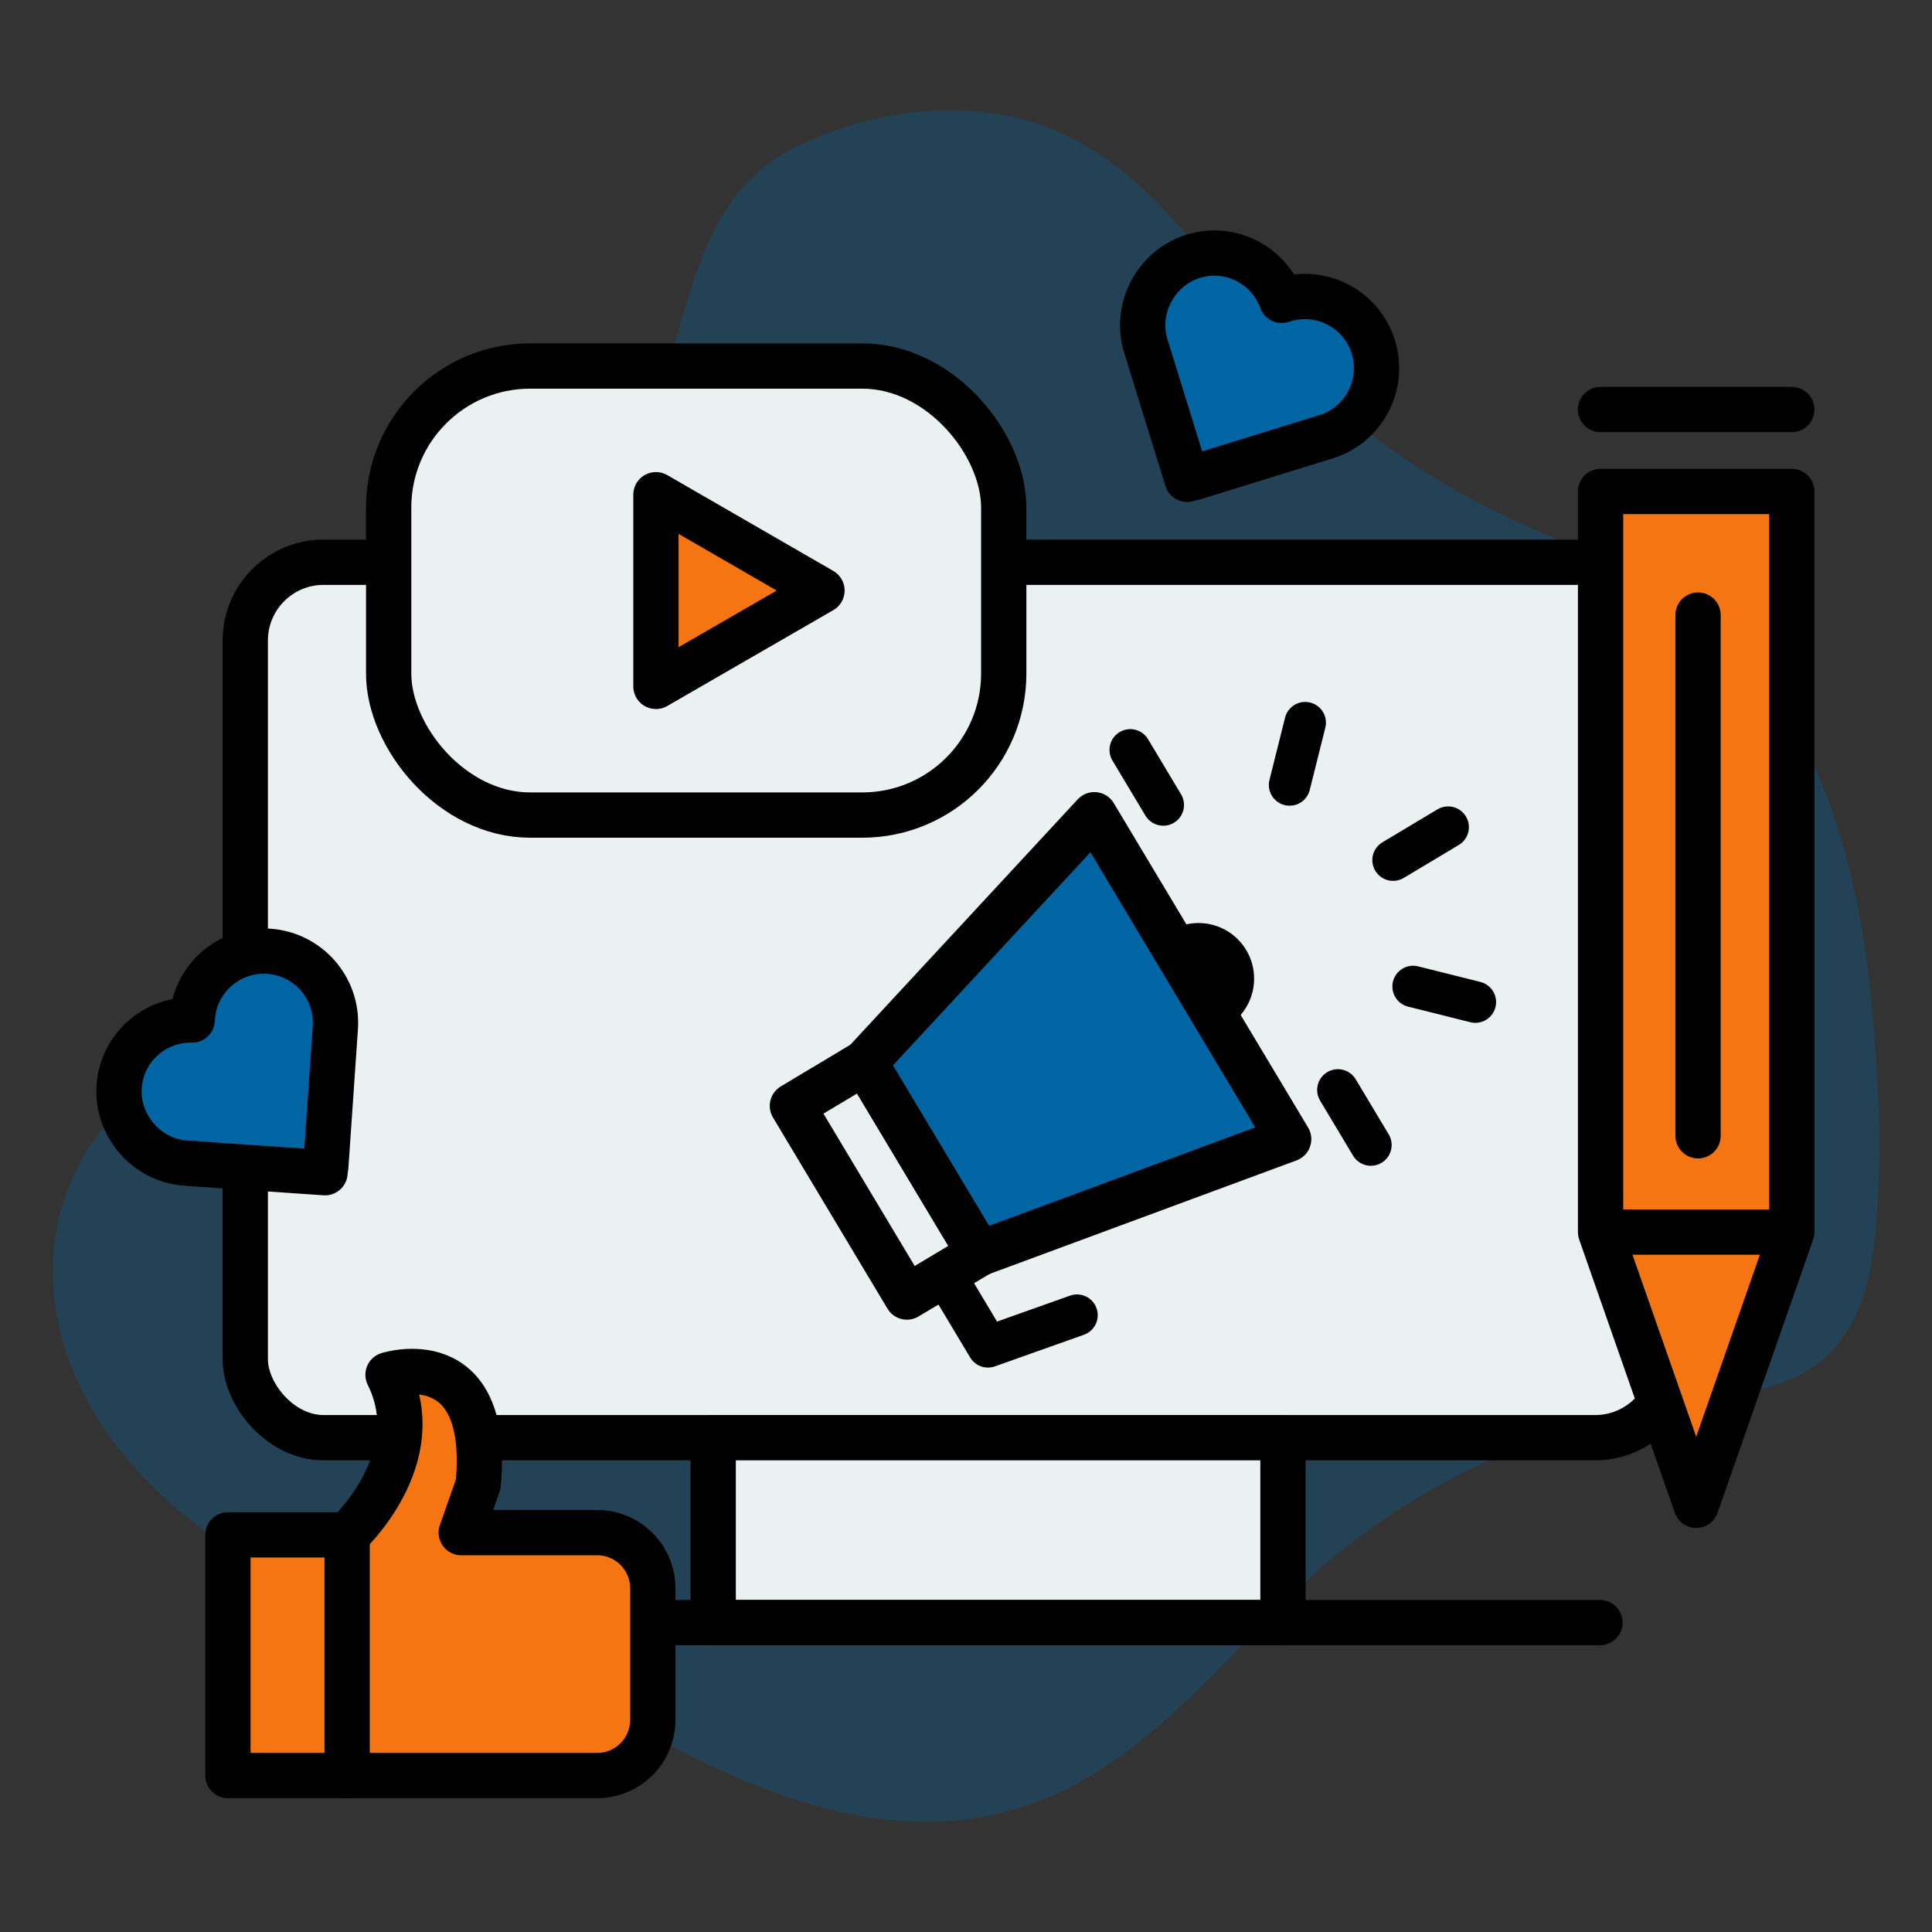 <?xml version="1.0" encoding="UTF-8"?>
<svg id="Layer_1" data-name="Layer 1" xmlns="http://www.w3.org/2000/svg" viewBox="0 0 512 512">
  <rect x="0" y="0" width="512" height="512" fill="#333333" stroke="none"/>
  <defs>
    <style>
      .cls-1 {
        fill: #ebf0f1;
      }

      .cls-1, .cls-2, .cls-3, .cls-4, .cls-5, .cls-6 {
        stroke: #000;
        stroke-linejoin: round;
      }

      .cls-1, .cls-2, .cls-3, .cls-6 {
        stroke-linecap: round;
      }

      .cls-1, .cls-2, .cls-4, .cls-5, .cls-6 {
        stroke-width: 12px;
      }

      .cls-2, .cls-3, .cls-5 {
        fill: none;
      }

      .cls-3 {
        stroke-width: 11px;
      }

      .cls-7 {
        opacity: .31;
      }

      .cls-8, .cls-9 {
        stroke-width: 0px;
      }

      .cls-4 {
        fill: #f57512;
      }

      .cls-9, .cls-6 {
        fill: #0265a3;
      }
    </style>
  </defs>
  <g class="cls-7">
    <path class="cls-9" d="m28.38,379.76c-18.7-26.46-20.26-59.95,1.88-84.31,14.19-15.61,32.04-27.12,47.71-41.09s29.68-30.21,42.22-46.85c27.08-35.92,47.4-76.92,59.71-120.18,5.72-20.11,11.59-39.22,31.87-48.8,22.48-10.62,50.2-13.41,72.76-1.64,22.56,11.77,35.48,33.15,51.49,51.9,23.25,27.25,48.37,42.85,81.27,56.09,24.43,9.83,47.41,26.68,59.78,50.42,11.68,22.41,16.78,47.16,19.05,72.15,1.5,16.5,2.45,33.1,1.52,49.67-.74,13.06-1.75,28.06-10.49,38.94-11.6,14.43-31.72,13.55-48.32,16.72-28.27,5.39-55.85,17.48-79.18,34.9-24.79,18.51-42.16,44.91-68.48,61.61-38.1,24.18-78.2,12.28-114.94-7.53-18.6-10.03-36.9-18.96-56.85-26.23-16.12-5.88-33.02-9.22-47.83-18.16-16.41-9.9-32.01-21.81-43.17-37.6Z"/>
  </g>
  <rect class="cls-1" x="65" y="149" width="378.5" height="232" rx="20.75" ry="20.75"/>
  <rect class="cls-1" x="189" y="381" width="151" height="49"/>
  <polygon class="cls-4" points="474.84 326.52 449.51 398.92 424.17 326.52 424.17 130.25 474.84 130.25 474.84 326.52"/>
  <line class="cls-5" x1="424.17" y1="326.52" x2="474.84" y2="326.52"/>
  <line class="cls-2" x1="424.17" y1="108.53" x2="474.84" y2="108.53"/>
  <line class="cls-2" x1="450" y1="163" x2="450" y2="301"/>
  <rect class="cls-1" x="223.58" y="283.1" width="22.37" height="59.06" transform="translate(-127.28 165.08) rotate(-30.92)"/>
  <polygon class="cls-6" points="341.51 301.89 259.54 332.21 229.19 281.55 290.01 215.91 341.51 301.89"/>
  <polyline class="cls-3" points="250.33 337.73 261.82 356.92 285.41 348.54"/>
  <g>
    <line class="cls-3" x1="299.53" y1="198.73" x2="308.27" y2="213.32"/>
    <line class="cls-3" x1="345.89" y1="191.52" x2="341.76" y2="208.02"/>
    <line class="cls-3" x1="383.77" y1="219.21" x2="369.18" y2="227.94"/>
    <line class="cls-3" x1="390.98" y1="265.56" x2="374.49" y2="261.43"/>
    <line class="cls-3" x1="363.3" y1="303.44" x2="354.56" y2="288.85"/>
  </g>
  <path class="cls-8" d="m310.55,246.41l15.14,25.28c6.58-4.32,8.65-13.09,4.57-19.91-4.08-6.82-12.79-9.13-19.71-5.37Z"/>
  <rect class="cls-1" x="103" y="97" width="163" height="119" rx="37.5" ry="37.5"/>
  <polygon class="cls-4" points="217.83 156.5 173.83 131.1 173.83 181.9 217.83 156.5"/>
  <path class="cls-6" d="m71.23,252.1h0c-10.47-.72-19.54,7.18-20.26,17.65l-.04.56c-10.08-.22-18.66,7.5-19.36,17.67s7.18,19.54,17.65,20.26l36.91,2.54.1-1.51h.1s2.54-36.91,2.54-36.91c.72-10.47-7.18-19.54-17.65-20.26Z"/>
  <rect class="cls-4" x="60.41" y="406.76" width="31.6" height="63.78"/>
  <path class="cls-4" d="m92.01,470.54h66.23c8.15,0,14.76-6.61,14.76-14.76v-34.86c0-8.15-6.61-14.76-14.76-14.76h-36.01l4.51-12.85c3.43-37.73-23.91-28.98-23.91-28.98,11.12,22.24-10.83,42.43-10.83,42.43v63.78Z"/>
  <line class="cls-2" x1="174" y1="430" x2="424" y2="430"/>
  <path class="cls-6" d="m363.95,91.96h0c-3.1-10.02-13.75-15.63-23.77-12.53l-.54.17c-3.43-9.48-13.73-14.7-23.46-11.68s-15.63,13.75-12.53,23.77l10.94,35.34,1.45-.45.03.1,35.34-10.94c10.02-3.1,15.63-13.75,12.53-23.77Z"/>
</svg>